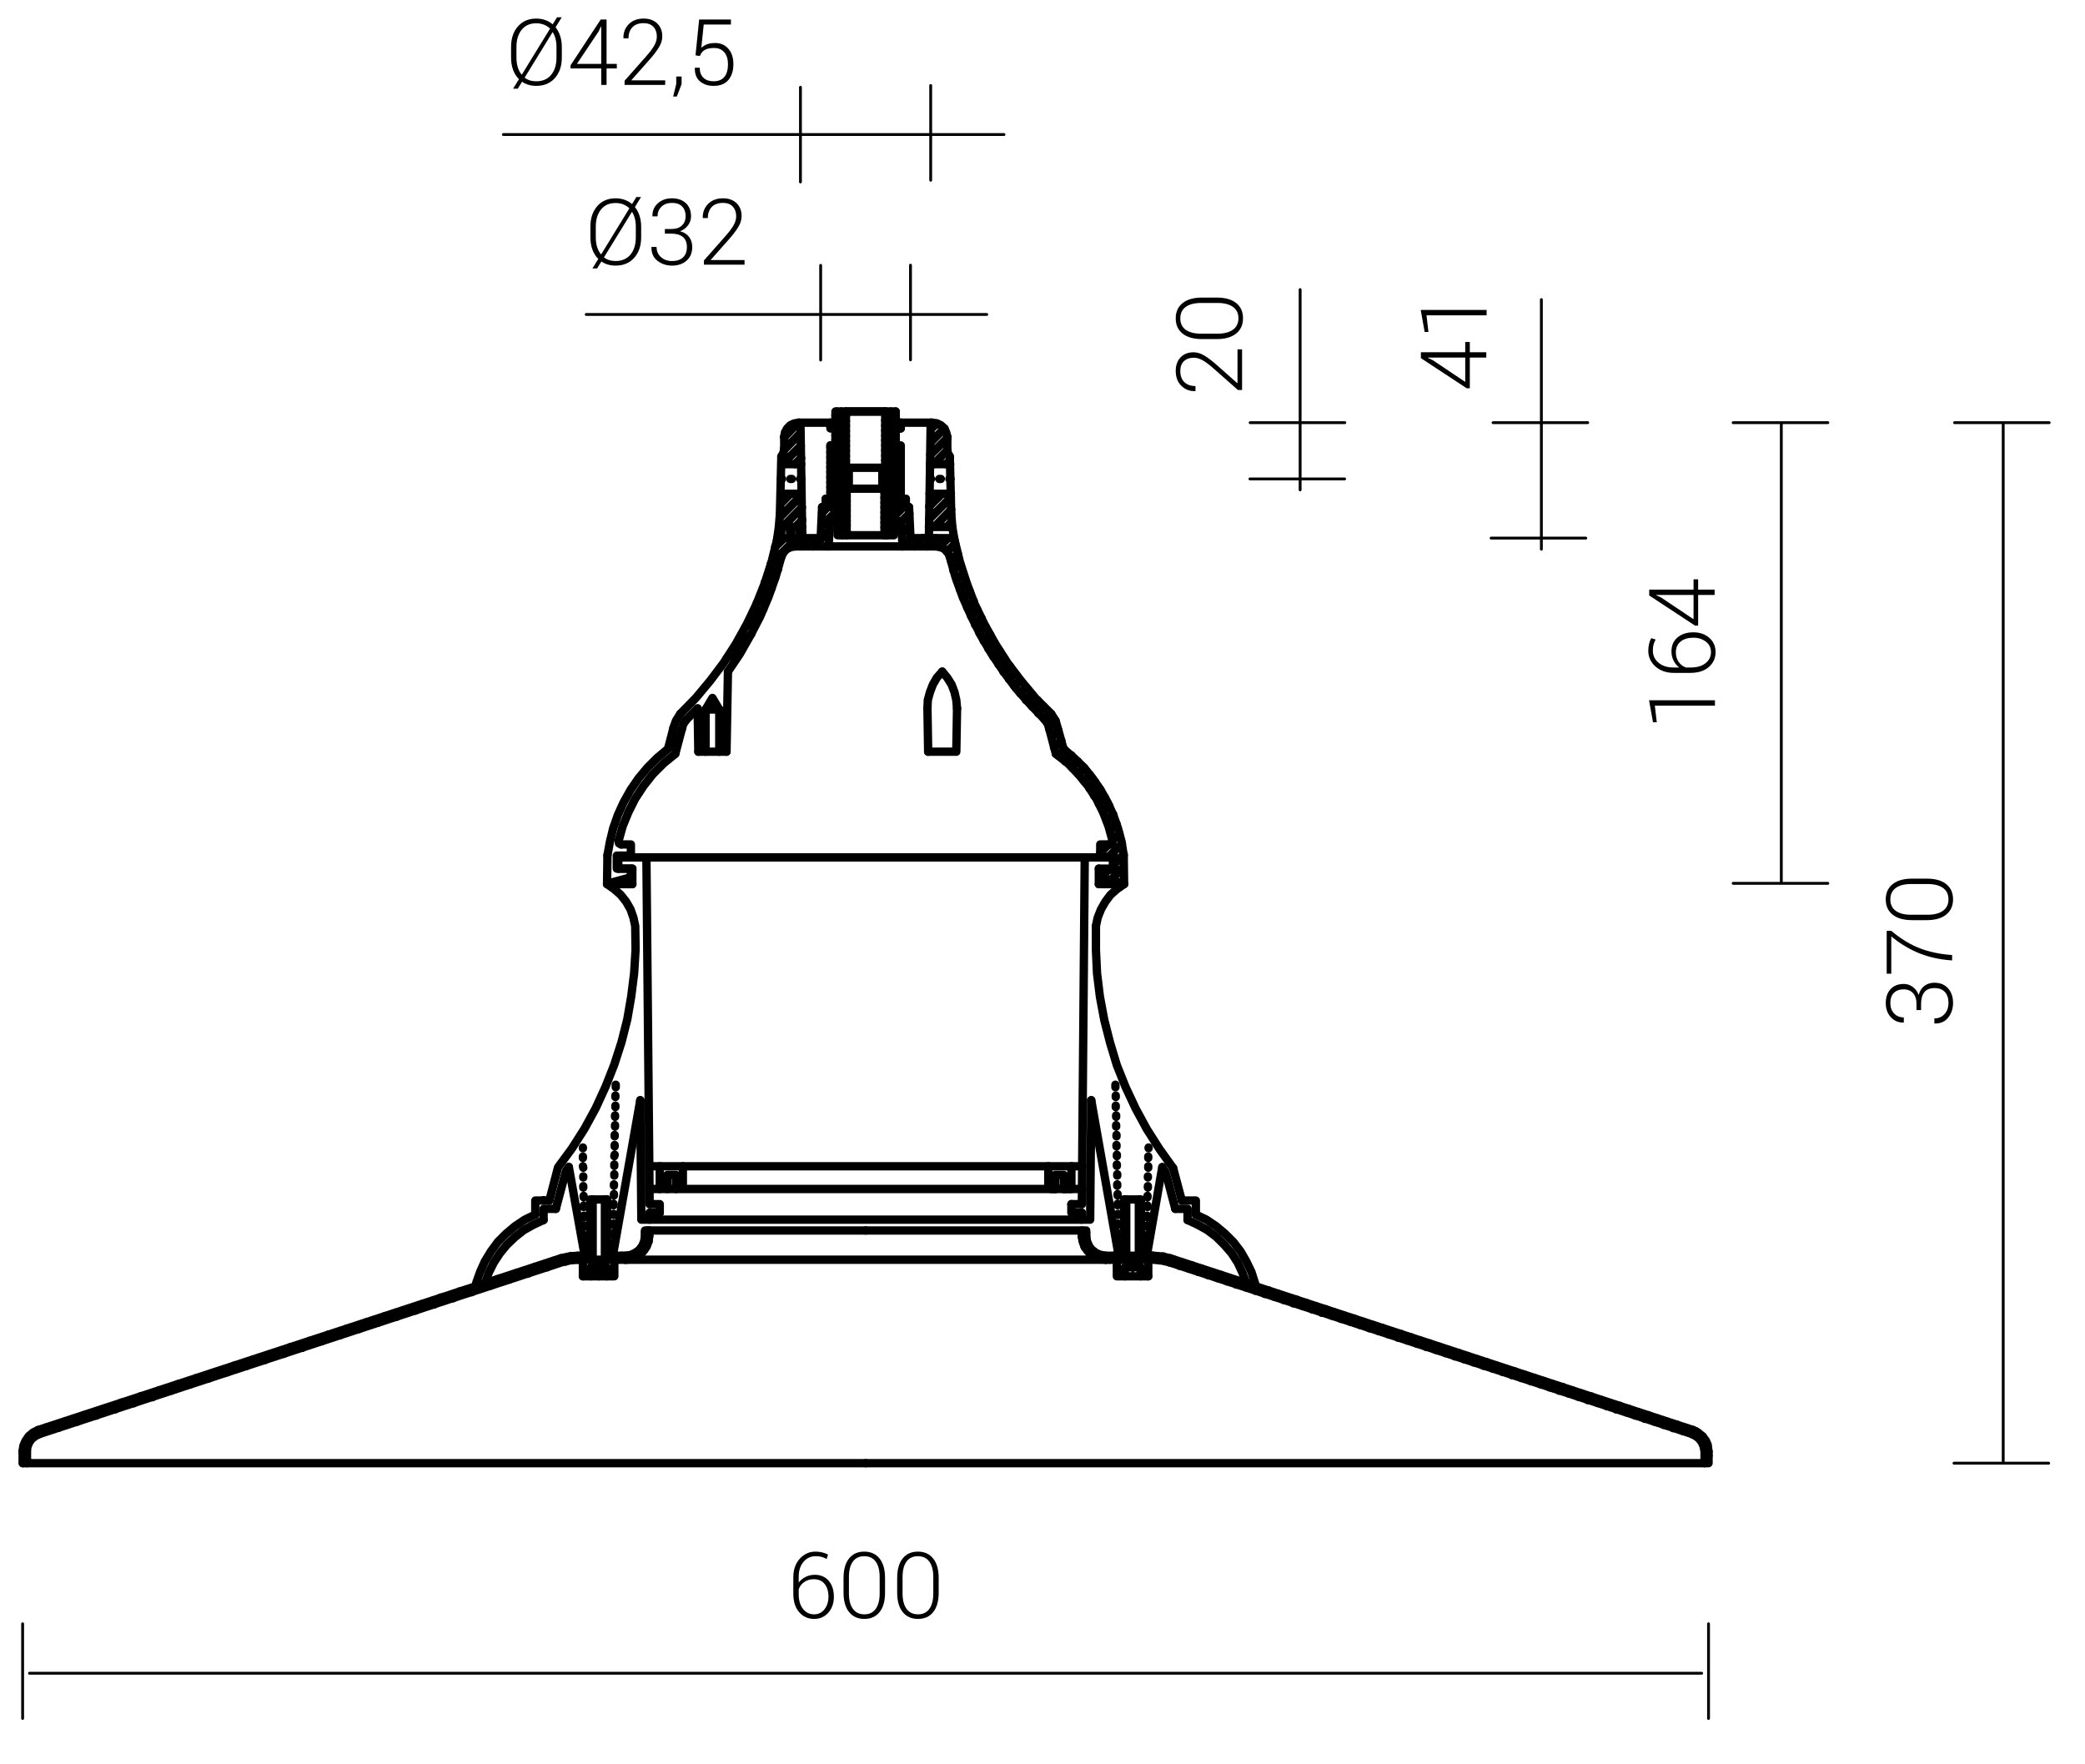 <?xml version="1.0" encoding="utf-8"?>
<!-- Generator: Adobe Illustrator 21.0.0, SVG Export Plug-In . SVG Version: 6.00 Build 0)  -->
<svg version="1.1" xmlns="http://www.w3.org/2000/svg" xmlns:xlink="http://www.w3.org/1999/xlink" x="0px" y="0px"
	 viewBox="0 0 1747.536 1478.505" style="enable-background:new 0 0 1747.536 1478.505;" xml:space="preserve">
<style type="text/css">
	.st0{fill:none;stroke:#000000;stroke-width:7;stroke-linecap:round;stroke-linejoin:round;stroke-miterlimit:10;}
	.st1{fill:none;stroke:#000000;stroke-width:2.373;stroke-linecap:round;stroke-linejoin:round;stroke-miterlimit:10;}
</style>
<g id="Warstwa_1">
	<line class="st0" x1="990.508" y1="1006.176" x2="983.266" y2="978.974"/>
	<polyline class="st0" points="1002.302,1017.947 1002.302,1006.176 990.508,1006.176 	"/>
	<line class="st0" x1="942.138" y1="740.989" x2="920.982" y2="740.989"/>
	<polyline class="st0" points="918.549,776.059 918.549,796.009 919.465,815.669 921.886,835.319 
		925.501,854.678 930.344,873.725 936.091,892.783 943.343,910.914 951.823,929.057 
		961.185,946.303 971.762,962.916 983.266,978.974 	"/>
	<polyline class="st0" points="448.651,1017.947 448.651,1006.176 460.445,1006.176 	"/>
	<line class="st0" x1="508.814" y1="740.989" x2="529.993" y2="740.989"/>
	<polyline class="st0" points="448.651,1017.947 439.881,1022.188 431.713,1027.633 424.159,1033.982 
		417.207,1040.957 411.45,1048.812 406.318,1057.269 402.39,1066.051 399.065,1075.412 	
		"/>
	<polyline class="st0" points="1051.888,1075.412 1048.888,1066.051 1044.646,1057.269 
		1039.804,1048.812 1033.769,1040.957 1026.794,1033.982 1019.239,1027.633 
		1011.083,1022.188 1002.302,1017.947 	"/>
	<polyline class="st0" points="942.138,740.989 936.091,745.218 930.656,750.061 926.416,755.796 
		922.779,762.144 920.044,769.095 918.549,776.059 	"/>
	<polyline class="st0" points="460.445,1006.176 467.709,978.348 479.491,962.337 490.081,945.7 
		499.454,928.456 507.621,910.625 514.874,892.169 520.921,873.424 525.753,854.377 
		529.078,835.018 531.499,815.669 532.704,796.009 532.415,776.059 530.897,769.095 
		528.476,762.144 524.849,755.796 520.32,750.061 514.874,745.218 508.814,740.989 	"/>
	<path class="st0" d="M544.197,977.445h362.86 M518.199,718.606h414.567 M529.993,727.99
		v12.999 M518.199,727.99v-9.384 M932.765,727.99v-9.384 M920.982,727.99v12.999"/>
	<polyline class="st0" points="476.77,978.047 474.359,981.36 465.891,1013.128 	"/>
	<polyline class="st0" points="455.603,1022.513 447.133,1026.429 438.977,1030.97 
		431.713,1036.717 424.762,1043.343 419.027,1050.317 413.871,1058.172 409.643,1066.654 
		406.619,1075.412 	"/>
	<polyline class="st0" points="1044.646,1075.412 1041.31,1066.654 1037.372,1058.172 
		1032.25,1050.317 1026.191,1043.343 1019.541,1036.717 1011.987,1030.97 
		1003.819,1026.429 995.351,1022.513 	"/>
	<polyline class="st0" points="985.063,1013.128 976.918,982.264 974.184,978.348 	"/>
	<polyline class="st0" points="985.063,1013.128 995.351,1013.128 995.351,1022.513 	"/>
	<polyline class="st0" points="465.891,1013.128 455.603,1013.128 455.603,1022.513 	"/>
	<path class="st0" d="M897.985,996.491v-19.046 M544.197,996.491h362.86 M906.454,1022.188
		l0.301-5.746 M544.498,1022.188v-5.746 M878.626,977.445v19.046 M572.326,977.445v19.046
		 M455.603,1006.176v-0.301 M932.765,727.99h-11.783 M518.199,727.99h11.795"/>
	<polyline class="st0" points="552.967,1016.442 552.967,1009.189 544.498,1009.189 	"/>
	<path class="st0" d="M897.985,1009.189h8.771 M891.637,996.491h6.348 M881.059,996.491h3.314
		 M552.967,1016.442h-8.469"/>
	<polyline class="st0" points="906.756,1016.442 897.985,1016.442 897.985,1009.189 	"/>
	<path class="st0" d="M524.235,1055.763h402.784 M941.535,1052.427v3.336 M956.945,1052.427
		v3.336 M494.009,1052.427v3.336 M509.429,1052.427v3.336 M1428.662,1223.591
		l3.336-3.637 M1428.361,1213.303l2.735-2.735 M1424.734,1206.329l2.421-2.386
		 M1418.386,1202.112l2.723-2.712 M1410.507,1199.4l2.735-2.733 M1402.363,1196.968
		l3.024-3.012 M1394.484,1194.256l2.734-2.733 M1386.641,1191.523l2.699-2.711
		 M1378.461,1189.113l3.036-3.036 M1370.606,1186.401l2.711-2.733 M1362.74,1183.668
		l2.734-2.734 M1354.583,1181.235l3.012-3.012 M1346.718,1178.524l2.722-2.711
		 M1338.862,1175.813l2.723-2.712 M1330.695,1173.402l3.012-3.035 M1322.828,1170.669
		l2.734-2.711 M1314.973,1167.958l2.723-2.735 M1306.805,1165.525l3.036-3.036
		 M1298.95,1162.814l2.711-2.735 M1291.083,1160.079l2.711-2.711 M1283.217,1157.67
		l2.723-2.734 M1275.06,1154.935l2.734-2.711 M1267.183,1152.526l2.733-3.036
		 M1259.339,1149.791l2.7-2.711 M1251.171,1147.081l2.723-2.735 M1243.316,1144.647
		l2.7-2.989 M1235.438,1141.936l2.733-2.711 M1227.282,1139.226l2.711-2.734
		 M1219.415,1136.816l2.723-3.036 M1211.56,1134.081l2.711-2.734 M1203.392,1131.347
		l3.036-2.711 M1195.514,1128.938l2.735-3.036 M1187.671,1126.227l2.723-2.735
		 M1179.492,1123.492l3.035-2.711 M1171.648,1121.083l2.711-3.036 M1163.77,1118.348
		l2.733-2.711 M1155.614,1115.637l3.023-2.735 M1147.747,1113.204l2.733-2.711
		 M1139.903,1110.493l2.712-2.711 M1131.736,1107.782l3.012-2.735 M1123.869,1105.349
		l2.723-2.711 M1116.014,1102.638l2.699-2.734 M1107.834,1100.229l3.036-3.036
		 M1099.991,1097.494l2.699-2.734 M1092.113,1094.76l2.735-2.711 M1083.968,1092.35
		l3-3.036 M1076.09,1089.616l2.723-2.711 M1068.212,1086.905l2.733-2.711
		 M1060.067,1084.471l3.024-3.012 M1052.189,1081.761l2.735-2.733 M1044.346,1079.027
		l2.711-2.688 M1036.166,1076.617l3.036-3.012 M1028.311,1073.883l2.723-2.688
		 M1020.445,1071.195l2.735-2.735 M1012.602,1068.762l2.711-2.711 M1004.422,1066.051
		l2.723-2.735 M996.567,1063.316l2.723-2.711 M988.7,1060.907l2.711-2.734
		 M980.532,1058.172l2.735-2.711 M972.076,1056.365l3.012-3.336 M961.787,1055.763
		l3.626-3.336 M940.62,1055.763l0.915-0.904 M930.043,1055.763l3.627-3.336
		 M920.659,1054.859l2.723-3.035 M913.707,1050.92l2.735-2.41 M909.165,1045.173
		l2.735-2.733 M906.756,1036.717l3.637-3.337 M528.776,1055.461l14.819-15.107
		 M540.583,1032.777l1.807-1.506 M517.597,1055.763l3.625-3.336 M509.429,1053.631
		l1.204-1.204 M485.841,1055.763l3.637-3.336 M474.058,1057.269l4.531-4.541
		 M458.637,1062.112l5.434-5.445 M442.905,1067.256l5.444-5.445 M426.87,1072.4
		l5.759-5.445 M411.148,1077.521l5.759-5.422 M395.427,1082.966l5.759-5.747
		 M379.705,1088.11l5.445-5.747 M363.983,1093.254l5.445-5.747 M348.262,1098.398
		l5.445-5.445 M332.54,1103.542l5.445-5.445 M316.819,1108.663l5.434-5.422
		 M301.086,1113.807l5.444-5.445 M285.365,1118.951l5.445-5.445 M269.643,1124.095
		l5.445-5.445 M253.62,1129.54l5.735-5.747 M237.886,1134.684l5.747-5.747
		 M222.165,1139.805l5.747-5.422 M206.443,1144.948l5.747-5.445 M190.721,1150.093
		l5.445-5.445 M175,1155.237l5.445-5.445 M159.278,1160.381l5.434-5.445
		 M143.556,1165.525l5.434-5.445 M127.835,1170.97l5.435-5.747 M112.102,1176.09
		l5.445-5.723 M96.381,1181.235l5.445-5.747 M80.659,1186.401l5.445-5.468
		 M64.624,1191.523l5.747-5.445 M48.903,1196.667l5.747-5.445 M19.267,1226.302
		l3.336-3.035 M33.181,1201.811l5.747-5.445 M18.966,1216.014l4.24-4.24
		 M544.498,1009.189l-2.711-290.583 M913.707,1022.188l0.916-100.081 M906.756,1009.189
		l2.409-290.583 M913.707,1022.188H537.547 M552.967,996.491v-19.046 M537.547,1022.188
		l-0.904-100.081 M884.373,996.491v-11.794 M891.637,984.697v11.794 M559.317,984.697
		v11.794 M566.581,996.491v-11.794 M884.373,984.697h7.264 M566.581,984.697h-7.264"/>
	<polyline class="st0" points="540.583,1035.813 540.583,1031.271 725.639,1031.271 	"/>
	<path class="st0" d="M18.966,1226.302h706.673 M31.977,1198.497l438.142-143.939
		 M18.966,1216.617v9.686 M508.814,1052.427h15.42 M484.323,1052.427h10.288"/>
	<polyline class="st0" points="31.977,1198.497 27.736,1200.606 24.11,1203.641 21.387,1207.557 
		19.569,1211.774 18.966,1216.617 	"/>
	<polyline class="st0" points="484.323,1052.427 477.07,1053.029 470.119,1054.559 	"/>
	<polyline class="st0" points="524.235,1052.427 528.476,1051.824 532.415,1050.016 
		535.74,1047.584 538.463,1043.969 539.968,1040.053 540.583,1035.813 	"/>
	<line class="st0" x1="544.197" y1="1031.271" x2="544.197" y2="1035.813"/>
	<polyline class="st0" points="524.235,1055.763 528.476,1055.461 532.704,1053.932 
		536.643,1051.523 539.667,1048.185 542.076,1044.572 543.595,1040.354 544.197,1035.813 	
		"/>
	<path class="st0" d="M508.814,1055.763h15.42 M484.323,1055.763h10.288"/>
	<polyline class="st0" points="484.323,1055.763 477.672,1056.365 471.023,1057.872 
		33.181,1201.811 29.555,1203.641 26.531,1206.027 24.411,1209.063 22.893,1212.701 
		22.603,1216.617 22.603,1226.302 	"/>
	<polyline class="st0" points="1428.662,1226.302 1428.662,1216.617 1428.059,1212.701 
		1426.542,1209.063 1424.422,1206.027 1421.421,1203.641 1418.084,1201.811 
		979.93,1057.872 973.28,1056.365 966.63,1055.763 927.019,1055.763 	"/>
	<polyline class="st0" points="906.756,1035.813 907.358,1040.354 908.876,1044.572 
		911.297,1048.185 914.309,1051.523 918.248,1053.932 922.477,1055.461 927.019,1055.763 	
		"/>
	<line class="st0" x1="906.756" y1="1031.271" x2="906.756" y2="1035.813"/>
	<polyline class="st0" points="910.393,1035.813 910.996,1040.053 912.502,1043.969 
		915.236,1047.584 918.549,1050.016 922.477,1051.824 927.019,1052.427 	"/>
	<polyline class="st0" points="980.833,1054.559 973.882,1053.029 966.63,1052.427 	"/>
	<polyline class="st0" points="1431.998,1216.617 1431.385,1211.774 1429.866,1207.557 
		1426.854,1203.641 1423.217,1200.606 1418.988,1198.497 	"/>
	<path class="st0" d="M966.63,1052.427h-39.611 M1431.998,1216.617v9.686 M1418.988,1198.497
		l-438.155-143.939 M1431.998,1226.302h-706.359"/>
	<polyline class="st0" points="725.639,1031.271 910.393,1031.271 910.393,1035.813 	"/>
	<polyline class="st0" points="879.552,611.265 878.324,607.025 875.915,603.4 	"/>
	<line class="st0" x1="880.456" y1="597.954" x2="875.312" y2="602.797"/>
	<polyline class="st0" points="800.006,452.521 804.548,470.953 810.294,488.795 816.945,506.335 
		825.113,523.273 834.184,539.597 844.46,555.62 855.664,570.438 867.747,584.955 
		881.059,598.266 	"/>
	<line class="st0" x1="938.199" y1="698.644" x2="932.464" y2="704.39"/>
	<polyline class="st0" points="932.464,704.691 929.127,692.608 924.585,680.803 918.851,669.321 
		911.9,658.732 903.72,648.757 894.973,639.685 884.986,631.819 	"/>
	<polyline class="st0" points="941.836,716.798 940.006,705.306 937.005,694.114 933.067,682.923 
		928.224,672.345 922.477,662.069 915.827,652.383 908.563,643.311 900.105,635.155 
		891.335,627.59 	"/>
	<path class="st0" d="M887.106,612.169l-5.746,5.747 M884.986,631.819l-5.434-20.554
		 M908.563,643.624l-4.843,5.132"/>
	<polyline class="st0" points="891.335,627.59 886.504,610.049 884.685,604.001 881.059,598.266 	
		"/>
	<path class="st0" d="M922.176,718.003h11.794 M929.127,728.882l-6.348,6.36 M922.176,735.242
		v-6.36 M942.138,737.05l-2.735,2.723 M941.836,716.798l0.301,23.878
		 M940.307,707.113l-10.879,10.891 M941.836,716.185l-7.867,7.867 M941.836,726.473
		l-10.89,11.18 M922.176,735.242l19.962,5.434 M929.729,675.369l-5.144,5.132
		 M933.067,682.621l-5.445,5.445 M935.79,690.488l-5.445,5.434 M913.405,649.359
		l-4.843,5.144 M917.948,655.418l-4.843,5.132 M922.176,661.755l-5.132,5.144
		 M926.115,668.417l-5.132,5.132 M889.517,620.639l-6.048,5.747 M892.239,628.192
		l-5.133,5.144 M897.985,633.035l-5.144,5.144 M903.43,638.179l-4.843,5.132
		 M884.685,604.001l-5.456,5.445"/>
	<polyline class="st0" points="922.176,728.882 933.97,728.882 933.97,718.003 	"/>
	<polyline class="st0" points="930.344,707.727 932.163,706.811 932.464,704.691 	"/>
	<polyline class="st0" points="930.344,707.727 922.176,707.727 922.176,718.003 	"/>
	<line class="st0" x1="929.127" y1="707.727" x2="922.176" y2="714.678"/>
	<polyline class="st0" points="602.867,594.629 597.12,584.955 591.373,594.629 	"/>
	<line class="st0" x1="610.119" y1="562.884" x2="608.914" y2="630.011"/>
	<polyline class="st0" points="789.741,562.884 785.2,568.016 781.875,573.763 779.453,580.113 
		777.634,586.774 777.333,593.725 	"/>
	<polyline class="st0" points="796.091,466.724 800.922,483.964 806.97,500.588 814.234,516.924 
		822.089,532.646 831.159,548.066 841.134,562.884 851.724,577.1 863.519,590.389 
		875.915,603.4 	"/>
	<polyline class="st0" points="802.138,593.725 801.524,586.774 800.006,580.113 797.596,573.763 
		793.971,568.016 789.741,562.884 	"/>
	<polyline class="st0" points="570.206,598.266 583.205,584.955 595.312,570.438 606.492,555.62 
		616.78,539.597 625.853,523.273 634.009,506.335 640.96,488.795 646.706,470.953 
		651.248,452.521 	"/>
	<polyline class="st0" points="669.692,354.24 665.764,354.855 662.428,356.348 659.717,359.083 
		657.897,362.408 657.296,366.034 	"/>
	<path class="st0" d="M785.2,354.855l-5.144,4.831 M791.549,359.083l-11.493,11.493
		 M669.089,354.24l-11.794,12.095"/>
	<polyline class="st0" points="793.971,366.034 793.055,362.408 791.549,359.083 788.525,356.348 
		785.2,354.855 781.272,354.24 	"/>
	<path class="st0" d="M652.152,477.012l-11.192,11.18 M646.706,493.023l-12.396,12.408
		 M669.692,354.24h26.299 M672.415,451.002l-1.518-96.762 M778.55,451.002
		l1.506-96.762"/>
	<polyline class="st0" points="610.119,562.884 620.106,548.066 628.865,532.646 637.044,516.924 
		643.996,500.588 650.043,483.663 654.885,466.724 	"/>
	<path class="st0" d="M793.971,367.239l-14.216,13.915 M796.091,385.985l-3.036,3.024
		 M793.971,377.527l-11.493,11.482 M797.295,431.04l-1.204-48.381 M789.428,413.801
		l-10.578,10.589 M666.367,457.954h118.218 M762.515,440.715l-6.651,6.661
		 M763.13,450.702l-6.651,6.65 M762.214,430.438l-6.951,6.952 M804.85,472.47
		l-5.735,5.747"/>
	<polyline class="st0" points="793.971,366.034 793.971,375.708 794.272,379.334 796.091,382.659 	
		"/>
	<path class="st0" d="M787.32,401.405h1.205 M779.453,401.405h0.904"/>
	<line class="st0" x1="795.777" y1="401.405" x2="796.693" y2="401.405"/>
	<path class="st0" d="M763.13,451.002l-1.217-26.009 M779.453,389.009h16.939 M779.152,413.801
		h17.842"/>
	<polyline class="st0" points="797.295,431.04 798.199,441.931 800.006,452.521 	"/>
	<path class="st0" d="M763.13,451.002h36.586 M794.572,451.002l-7.252,7.253 M797.596,437.39
		l-3.927,4.24 M796.993,416.837l-18.143,18.143 M797.295,427.113l-14.203,14.516
		 M798.199,441.63H778.55"/>
	<polyline class="st0" points="796.091,466.724 794.572,463.098 791.849,460.375 788.525,458.557 
		784.585,457.954 	"/>
	<path class="st0" d="M657.296,366.034v9.675 M671.198,373.588l-15.42,15.42
		 M671.499,383.875l-5.132,5.133 M653.669,431.04l1.216-48.381 M662.428,413.801
		l-8.469,8.771 M671.8,415.017l-18.131,18.444 M773.406,451.002l-6.952,6.952
		 M783.984,451.002l-6.952,6.952 M800.62,455.533l-6.951,6.951 M802.74,464.002
		l-5.747,5.746"/>
	<polyline class="st0" points="654.885,382.659 656.693,379.334 657.296,375.708 	"/>
	<path class="st0" d="M663.644,401.405h-1.216 M671.8,401.405h-1.205 M671.8,413.801h-17.529
		 M670.896,363.011l-13.6,13.914"/>
	<line class="st0" x1="655.476" y1="401.405" x2="654.573" y2="401.405"/>
	<path class="st0" d="M756.479,457.954l-1.216-21.155 M703.858,425.607l-15.42,15.42
		 M695.69,436.799h8.77 M671.499,389.009h-16.614"/>
	<polyline class="st0" points="757.082,424.993 747.708,434.377 754.661,427.415 	"/>
	<path class="st0" d="M694.485,457.954l1.205-21.155 M687.835,451.002l1.204-26.009
		 M756.479,457.351l-0.615,0.603"/>
	<polyline class="st0" points="651.248,452.521 652.753,441.931 653.669,431.04 	"/>
	<path class="st0" d="M694.798,455.834l-2.421,2.12 M678.462,451.002l-7.264,6.952
		 M687.835,451.002h-36.286 M672.114,425.295l-16.035,16.335 M672.415,435.872
		l-5.747,5.758 M653.067,441.63h19.348 M693.581,424.993l-4.541,4.843
		 M695.389,444.642l-13.602,13.312"/>
	<polyline class="st0" points="666.367,457.954 662.729,458.557 659.115,460.375 656.693,463.098 
		654.885,466.724 	"/>
	<path class="st0" d="M662.127,446.159h1.216 M653.067,446.159h1.819 M657.296,451.002
		l-7.565,7.253 M667.884,451.002l-21.78,21.468"/>
	<line class="st0" x1="670.295" y1="446.159" x2="672.415" y2="446.159"/>
	<path class="st0" d="M777.333,593.725l0.603,36.286 M869.879,587.075l-4.843,5.132
		 M874.999,592.509l-4.819,5.144 M629.78,531.129l-20.866,20.864 M639.754,510.564
		l-15.119,15.119 M855.362,570.136l-5.156,4.832 M859.892,575.883l-4.831,5.144
		 M864.723,581.63l-4.831,5.144 M850.508,564.09l-4.831,5.144 M829.955,532.044
		l-5.445,5.132 M833.581,538.693l-5.144,5.144 M837.81,545.344l-5.132,5.132
		 M841.737,551.693l-4.831,5.143 M846.279,558.042l-5.144,5.144 M816.041,503.612
		l-5.445,5.445 M819.065,510.865l-5.132,5.457 M807.271,480.639l-5.445,5.434
		 M809.992,488.493l-5.444,5.445 M813.016,496.059l-5.434,5.434 M822.691,518.13
		l-5.445,5.444 M826.027,525.081l-5.144,5.445"/>
	<polyline class="st0" points="802.138,593.725 801.524,630.011 777.936,630.011 	"/>
	<polyline class="st0" points="565.966,631.819 556.305,639.685 547.232,648.757 539.366,658.732 
		532.415,669.321 526.656,680.803 521.825,692.608 518.5,704.691 	"/>
	<polyline class="st0" points="559.918,627.59 550.847,635.155 542.691,643.311 535.126,652.383 
		528.476,662.069 522.741,672.345 517.898,682.923 513.97,694.114 511.236,705.306 
		509.128,716.798 	"/>
	<path class="st0" d="M602.867,594.629v35.382 M584.724,593.725l0.601,36.286"/>
	<polyline class="st0" points="591.373,630.011 591.373,594.629 602.867,594.629 	"/>
	<path class="st0" d="M575.049,603.4l9.675-9.675 M565.966,631.819l5.457-20.554
		 M559.918,627.59l4.543-17.54 M608.914,630.011h-23.588"/>
	<polyline class="st0" points="570.206,598.266 566.581,604.001 564.461,610.049 	"/>
	<polyline class="st0" points="575.049,603.4 572.628,607.025 571.424,611.265 	"/>
	<path class="st0" d="M516.983,727.99v-10.891 M509.128,716.798l-0.313,23.878
		 M528.776,717.099v-9.372 M528.776,735.242v-7.252 M528.776,707.727h-8.156
		 M528.776,735.242l-19.962,5.434 M528.776,717.099H516.983 M528.776,727.99H516.983"/>
	<polyline class="st0" points="518.5,704.691 518.801,706.811 520.62,707.727 	"/>
	<path class="st0" d="M741.963,348.493l10.578,10.589 M752.239,354.24l2.723,3.024
		 M742.566,344.868l8.167,8.167 M746.794,344.868l3.939,3.927 M748.612,392.032v-32.949
		 M702.641,392.032v-32.949 M750.732,392.032v-32.949 M700.232,392.032v-32.949
		 M741.963,344.868v47.164 M709.002,344.868v47.164"/>
	<polyline class="st0" points="741.963,352.433 748.612,359.083 750.732,361.492 	"/>
	<polyline class="st0" points="741.963,356.661 748.612,363.311 750.732,365.432 	"/>
	<polyline class="st0" points="741.963,360.89 748.612,367.239 750.732,369.66 	"/>
	<polyline class="st0" points="741.963,365.119 748.612,371.467 750.732,373.889 	"/>
	<polyline class="st0" points="741.963,369.058 748.612,375.708 750.732,378.13 	"/>
	<polyline class="st0" points="741.963,373.287 748.612,379.948 750.732,382.057 	"/>
	<polyline class="st0" points="741.963,377.527 748.612,383.875 750.732,386.297 	"/>
	<line class="st0" x1="705.062" y1="344.868" x2="709.002" y2="348.795"/>
	<polyline class="st0" points="750.732,390.526 748.612,388.117 741.963,381.755 	"/>
	<path class="st0" d="M695.991,356.661l2.421,2.421 M698.111,354.24l10.891,11.192
		 M700.232,352.433l8.771,8.758 M741.963,389.923l2.108,2.108 M700.232,348.192
		l8.771,8.771 M741.963,385.985l6.047,6.047 M701.146,344.868l7.856,7.866"/>
	<polyline class="st0" points="709.002,369.66 702.641,363.011 700.232,360.589 	"/>
	<polyline class="st0" points="700.232,364.818 702.641,367.239 709.002,373.588 	"/>
	<polyline class="st0" points="700.232,369.058 702.641,371.467 709.002,377.828 	"/>
	<polyline class="st0" points="700.232,373.287 702.641,375.407 709.002,382.057 	"/>
	<polyline class="st0" points="700.232,377.226 702.641,379.647 709.002,386.297 	"/>
	<polyline class="st0" points="700.232,381.454 702.641,383.875 709.002,390.225 	"/>
	<polyline class="st0" points="700.232,385.695 702.641,388.117 706.58,392.032 	"/>
	<path class="st0" d="M692.063,424.993v-6.952 M697.81,373.287l-1.819,1.819 M700.232,375.106
		l-4.24,3.927 M700.232,379.334l-4.24,3.94 M700.232,383.274l-4.24,4.228
		 M700.232,387.502l-4.24,4.229 M700.232,391.731l-4.24,3.939 M700.232,395.96
		l-4.24,3.939 M700.232,399.898l-4.24,4.241 M700.232,404.14l-4.24,4.228
		 M700.232,408.368l-4.24,4.24 M694.798,418.041l-2.734,2.723 M702.954,409.573
		l-6.963,6.963 M707.182,409.573l-15.119,15.42 M709.604,411.392l-13.612,13.602
		 M709.604,415.62l-9.372,9.373 M751.938,373.287l-1.205,1.216 M709.604,419.86
		l-5.144,5.133 M754.962,374.503l-4.229,3.928 M709.604,423.788l-5.144,5.434
		 M754.962,378.431l-4.229,4.228 M709.604,428.028l-5.144,5.434 M754.962,382.659
		l-4.229,4.24 M709.604,432.258l-5.144,5.132 M754.962,386.899l-4.229,4.229
		 M709.604,436.486l-5.144,5.144 M754.962,391.129l-4.229,3.939 M709.604,440.414
		l-5.144,5.445 M754.962,395.369l-4.229,3.927 M744.674,409.573l-3.314,3.324
		 M709.604,444.642l-3.626,3.939 M754.962,399.296l-4.229,4.229 M748.914,409.573
		l-7.554,7.565 M754.962,403.525l-4.229,4.24 M754.962,407.765l-13.602,13.602
		 M754.962,411.994l-13.602,13.3 M754.962,415.921l-13.602,13.613 M746.794,428.329
		l-5.434,5.434 M757.383,418.041l-7.253,6.952 M746.794,432.559l-5.434,5.434
		 M759.202,420.151l-4.843,4.843 M746.794,436.799l-5.434,5.132 M759.202,424.391
		l-0.615,0.603 M746.794,441.027l-5.434,5.132 M746.794,444.955l-3.627,3.626
		 M695.991,373.287h4.24 M704.46,424.993h-12.396 M700.232,389.923l2.108,2.108"/>
	<polyline class="st0" points="695.991,373.287 695.991,418.041 692.063,418.041 	"/>
	<path class="st0" d="M709.604,448.581v-39.008 M741.36,448.581v-39.008"/>
	<polyline class="st0" points="759.202,418.041 759.202,424.993 746.794,424.993 	"/>
	<path class="st0" d="M695.991,354.24h4.24 M754.962,373.287h-4.229 M739.542,392.032v17.542
		 M747.408,392.032v17.542 M754.962,418.041v-10.889 M711.412,392.032v17.542
		 M703.858,392.032v17.542 M703.858,408.066l1.517,1.507 M703.858,405.946l3.625,3.627
		 M703.858,403.826l5.746,5.747 M703.858,401.718l7.554,7.554 M703.858,399.597
		l7.554,7.555 M703.858,397.477l7.554,7.554 M703.858,395.369l7.554,7.855
		 M703.858,393.249l7.554,7.867 M704.46,392.032l6.952,6.964 M706.58,392.032
		l4.832,4.843 M708.701,392.032l2.711,2.735 M710.821,392.032l0.591,0.615
		 M739.542,408.368l1.204,1.205 M739.542,406.248l3.324,3.325 M739.542,404.429
		l5.445,5.144 M739.542,402.32l7.554,7.253 M739.542,400.2l7.867,7.565
		 M739.542,398.08l7.867,7.565 M739.542,395.96l7.867,7.565 M739.542,393.851
		l7.867,7.554 M739.843,392.032l7.565,7.565 M741.963,392.032l5.445,5.445
		 M744.071,392.032l3.337,3.337 M746.191,392.032l1.217,1.217 M700.232,392.032h50.501
		 M709.002,392.032h32.961 M747.408,392.032h-43.55 M750.732,409.573h-50.501
		 M741.36,409.573h-31.756 M700.232,409.573v-36.286 M750.732,409.573v-36.286
		 M702.641,409.573v-36.286 M748.612,409.573v-36.286 M754.962,407.152v-33.865
		 M759.202,418.041h-4.24 M749.215,448.581h-47.165 M741.36,448.581h-31.756
		 M704.46,448.581v-23.587 M746.794,448.581v-23.587 M702.05,448.581v-23.587
		 M749.215,448.581v-23.587"/>
	<polyline class="st0" points="702.641,359.083 695.991,359.083 695.991,354.24 	"/>
	<line class="st0" x1="709.002" y1="344.868" x2="741.963" y2="344.868"/>
	<polyline class="st0" points="750.732,344.868 700.232,344.868 700.232,354.24 	"/>
	<line class="st0" x1="754.962" y1="354.24" x2="754.962" y2="359.083"/>
	<polyline class="st0" points="750.732,344.868 750.732,354.24 754.962,354.24 	"/>
	<path class="st0" d="M488.563,970.493v-1.204 M488.865,978.673l-0.301-1.228 M488.865,986.829
		v-0.928 M488.865,995.287v-1.205 M489.166,1003.443v-1.205 M489.166,1011.599v-1.182
		 M489.478,1020.079v-1.205 M489.478,1028.236v-1.205 M489.779,1036.416v-1.205
		 M489.779,1044.572v-1.229 M490.081,1052.427v-0.603 M508.814,1052.427h4.843
		 M490.081,1052.427h4.531 M746.794,436.799h8.469 M761.913,424.993h-15.119
		 M689.039,424.993h15.42 M754.962,354.24h26.31 M748.612,359.083h6.349"/>
	<line class="st0" x1="488.563" y1="962.337" x2="488.563" y2="961.734"/>
	<path class="st0" d="M515.777,919.395v-1.216 M515.777,927.853v-1.205 M515.477,936.021
		v-1.205 M515.477,944.194v-1.222 M515.176,952.35v-1.204 M515.176,960.808v-1.204
		 M514.874,968.987l0.301-1.228 M514.874,977.144v-1.205 M514.874,985.3v-1.205
		 M514.573,993.758v-1.183 M514.573,1001.936v-1.205 M514.272,1010.116v-1.229
		 M514.272,1018.249v-0.904 M513.97,1026.73v-1.205 M513.97,1034.909v-1.205
		 M513.657,1043.043v-1.183 M513.657,1052.427v-2.109 M490.081,1052.427l-13.311-74.38"/>
	<line class="st0" x1="516.079" y1="911.227" x2="516.079" y2="909.107"/>
	<line class="st0" x1="513.657" y1="1052.427" x2="536.643" y2="922.106"/>
	<polyline class="st0" points="508.814,1005.274 494.611,1005.274 494.611,1055.763 	"/>
	<path class="st0" d="M488.563,1055.763v13.903 M507.008,1005.274v50.489 M496.731,1005.274
		v50.489 M508.814,1005.274v50.489"/>
	<polyline class="st0" points="514.874,1055.763 514.874,1069.666 488.563,1069.666 	"/>
	<line class="st0" x1="495.213" y1="1069.666" x2="495.213" y2="1062.112"/>
	<polyline class="st0" points="508.525,1069.666 508.525,1062.112 495.213,1062.112 	"/>
	<path class="st0" d="M962.401,970.493v-1.204 M962.401,978.673v-1.228 M962.089,986.829v-0.928
		 M962.089,995.287v-1.205 M961.787,1003.443v-1.205 M961.787,1011.599v-1.182
		 M961.498,1020.079v-1.205 M961.498,1028.236v-1.205 M961.185,1036.416v-1.205
		 M961.185,1044.572v-1.229 M961.185,1052.427v-0.603 M942.138,1052.427h-4.529
		 M961.185,1052.427H956.342 M494.611,1055.763h14.203 M501.864,1062.112v7.553"/>
	<line class="st0" x1="962.702" y1="962.337" x2="962.702" y2="961.734"/>
	<path class="st0" d="M935.163,919.395v-1.216 M935.163,927.853v-1.205 M935.499,936.021
		v-1.205 M935.499,944.194v-1.222 M935.79,952.35v-1.204 M935.79,960.808v-1.204
		 M936.091,968.987v-1.228 M936.091,977.144v-1.205 M936.403,985.3v-1.205
		 M936.403,993.758v-1.183 M936.704,1001.936v-1.205 M936.704,1010.116v-1.229
		 M937.005,1018.249v-0.904 M937.005,1026.73v-1.205 M937.307,1034.909v-1.205
		 M937.307,1043.043v-1.183 M937.608,1052.427l-0.301-2.109 M961.185,1052.427
		l12.999-74.38"/>
	<line class="st0" x1="934.885" y1="911.227" x2="934.885" y2="909.107"/>
	<line class="st0" x1="937.608" y1="1052.427" x2="914.622" y2="922.106"/>
	<polyline class="st0" points="942.138,1005.274 956.342,1005.274 956.342,1055.763 	"/>
	<path class="st0" d="M962.401,1055.763v13.903 M943.946,1005.274v50.489 M954.523,1005.274
		v50.489 M942.138,1005.274v50.489"/>
	<polyline class="st0" points="936.091,1055.763 936.091,1069.666 962.401,1069.666 	"/>
	<line class="st0" x1="956.041" y1="1069.666" x2="956.041" y2="1062.112"/>
	<polyline class="st0" points="942.74,1069.666 942.74,1062.112 956.041,1062.112 	"/>
</g>
<g id="Warstwa_2">
	<path class="st1" d="M24.713,1402.357h1401.54 M1431.998,1360.903v79.362 M18.966,1360.903
		v79.362 M1044.646,1075.412h7.242 M399.065,1075.412h7.554 M942.138,740.676h-21.155
		 M508.814,740.676h21.179 M956.342,1055.763h-14.204 M949.39,1062.112v7.553"/>
	<path class="st1" d="M1678.979,1226.233V354.819 M1681.69,354.24 M781.573,354.24
		 M1637.724,1226.302h79.372"/>
	<path class="st1" d="M1492.996,739.669V354.819 M1496.032,354.24 M781.573,354.24"/>
	<path class="st1" d="M1291.895,460.305V251.094 M1320.117,354.24 M781.573,354.24
		 M1249.769,451.002h79.36"/>
	<path class="st1" d="M1089.703,410.58V242.695 M1047.799,354.24h79.36 M1251.403,354.24
		h79.36 M1452.644,354.24h79.36 M1452.644,740.306h79.36 M1638.175,354.24h79.362
		 M1047.636,401.405h79.36"/>
	<path class="st1" d="M491.32,263.559h335.726 M763.13,301.607v-79.362 M687.835,301.758
		v-79.362"/>
	<path class="st1" d="M421.865,112.74h419.641 M780.056,151.052V71.68 M670.896,152.501
		V73.128"/>
</g>
<g id="Warstwa_3">
	<g>
		<path d="M470.89,48.252c0,7.079-1.939,12.802-5.817,17.17
			c-3.878,4.368-9.081,6.551-15.607,6.551c-2.31,0-4.462-0.295-6.457-0.885
			c-1.996-0.589-3.81-1.45-5.441-2.579l-3.614,5.836h-3.916l4.933-7.983
			c-2.159-2.108-3.803-4.712-4.933-7.813c-1.13-3.1-1.694-6.533-1.694-10.298
			V39.329c0-7.054,1.907-12.777,5.724-17.17c3.815-4.393,8.936-6.589,15.362-6.589
			c2.735,0,5.265,0.415,7.587,1.243c2.321,0.829,4.399,2.021,6.231,3.577
			l3.615-5.874h3.915l-5.12,8.359c1.682,2.109,2.975,4.562,3.878,7.361
			c0.903,2.799,1.355,5.831,1.355,9.093V48.252z M432.861,48.297
			c0,2.967,0.37,5.663,1.11,8.089s1.813,4.444,3.22,6.053l0.226,0.038
			l23.608-38.503c-1.456-1.433-3.156-2.533-5.102-3.3
			c-1.945-0.767-4.11-1.15-6.495-1.15c-5.222,0-9.288,1.811-12.2,5.431
			s-4.367,8.397-4.367,14.33V48.297z M466.41,39.284
			c0-2.438-0.271-4.707-0.81-6.806c-0.54-2.099-1.299-3.916-2.278-5.45h-0.226
			L439.713,65.079c1.28,1.006,2.742,1.766,4.387,2.282
			c1.644,0.515,3.433,0.773,5.365,0.773c5.347,0,9.508-1.804,12.482-5.412
			c2.975-3.607,4.462-8.416,4.462-14.425V39.284z"/>
		<path d="M508.393,53.524h8.585v3.84h-8.585v13.819h-4.48V57.364h-25.718v-2.585
			l25.266-38.418h4.933V53.524z M483.541,53.524h20.371V22.272l-0.227-0.076
			l-1.92,4.104L483.541,53.524z"/>
		<path d="M557.531,71.183h-34.039v-3.502l17.961-20.333
			c3.313-3.74,5.653-6.872,7.022-9.395c1.367-2.522,2.052-4.938,2.052-7.248
			c0-3.414-0.96-6.15-2.881-8.208c-1.92-2.058-4.638-3.087-8.151-3.087
			c-4.167,0-7.33,1.155-9.488,3.464c-2.159,2.31-3.238,5.397-3.238,9.263h-4.18
			l-0.075-0.226c-0.126-4.568,1.355-8.435,4.442-11.597
			c3.088-3.163,7.268-4.745,12.539-4.745c4.719,0,8.496,1.355,11.333,4.067
			c2.837,2.711,4.255,6.351,4.255,10.919c0,3.012-0.947,6.068-2.843,9.168
			c-1.896,3.101-4.537,6.558-7.926,10.373L529.215,67.155l0.075,0.188h28.24V71.183z"
			/>
		<path d="M571.274,70.505l-3.991,10.392h-3.088l2.599-10.505v-6.288h4.48V70.505z"/>
		<path d="M582.946,46.37l3.05-30.009h26.621v4.179h-22.78l-2.033,19.542
			c1.38-1.255,2.899-2.221,4.556-2.899c1.657-0.678,3.903-1.055,6.74-1.13
			c4.669-0.075,8.435,1.494,11.296,4.707c2.861,3.213,4.293,7.531,4.293,12.953
			c0,5.548-1.388,9.978-4.161,13.292c-2.774,3.313-6.947,4.97-12.52,4.97
			c-4.519,0-8.284-1.261-11.296-3.784c-3.013-2.522-4.456-6.256-4.33-11.202
			l0.075-0.226h4.029c0,3.678,1.048,6.493,3.144,8.444
			c2.096,1.952,4.889,2.927,8.378,2.927c4.066,0,7.11-1.228,9.131-3.685
			c2.021-2.457,3.031-6.017,3.031-10.68c0-4.086-1.011-7.363-3.031-9.833
			s-4.852-3.704-8.491-3.704c-3.515,0-6.193,0.559-8.038,1.675
			c-1.846,1.117-3.183,2.805-4.011,5.064L582.946,46.37z"/>
	</g>
	<g>
		<path d="M537.387,198.882c0,7.079-1.939,12.802-5.817,17.17
			c-3.878,4.367-9.081,6.552-15.607,6.552c-2.31,0-4.462-0.296-6.457-0.885
			c-1.996-0.59-3.81-1.45-5.441-2.58l-3.614,5.837h-3.916l4.933-7.982
			c-2.159-2.108-3.803-4.713-4.933-7.813c-1.13-3.1-1.694-6.532-1.694-10.298
			v-8.924c0-7.054,1.907-12.776,5.724-17.17
			c3.815-4.393,8.936-6.589,15.362-6.589c2.735,0,5.265,0.414,7.587,1.242
			c2.321,0.828,4.399,2.021,6.231,3.577l3.615-5.874h3.915l-5.12,8.359
			c1.682,2.108,2.975,4.562,3.878,7.361s1.355,5.83,1.355,9.093V198.882z
			 M499.358,198.927c0,2.966,0.37,5.662,1.11,8.089
			c0.74,2.426,1.813,4.444,3.22,6.053l0.226,0.037l23.608-38.503
			c-1.456-1.433-3.156-2.532-5.102-3.3c-1.945-0.767-4.11-1.15-6.495-1.15
			c-5.222,0-9.288,1.811-12.2,5.431c-2.912,3.621-4.367,8.397-4.367,14.33
			V198.927z M532.907,189.913c0-2.438-0.271-4.707-0.81-6.807
			c-0.54-2.099-1.299-3.915-2.278-5.449h-0.226l-23.383,38.051
			c1.28,1.006,2.742,1.767,4.387,2.281c1.644,0.516,3.433,0.773,5.365,0.773
			c5.347,0,9.508-1.804,12.482-5.411c2.975-3.608,4.462-8.416,4.462-14.425
			V189.913z"/>
		<path d="M557.268,191.954h5.234c3.991,0,7.016-0.998,9.074-2.994
			c2.058-1.995,3.088-4.562,3.088-7.7c0-3.413-0.967-6.137-2.899-8.17
			c-1.934-2.033-4.808-3.051-8.623-3.051c-3.515,0-6.395,1.036-8.642,3.106
			c-2.246,2.071-3.369,4.801-3.369,8.19h-4.218l-0.075-0.227
			c-0.126-4.267,1.368-7.818,4.48-10.655s7.054-4.255,11.823-4.255
			c4.896,0,8.792,1.343,11.691,4.028c2.899,2.687,4.349,6.414,4.349,11.184
			c0,2.585-0.804,5.014-2.409,7.285c-1.607,2.272-3.866,3.96-6.777,5.064
			c3.413,0.979,5.968,2.63,7.662,4.951c1.694,2.322,2.541,5.064,2.541,8.228
			c0,4.87-1.575,8.698-4.725,11.484c-3.151,2.786-7.198,4.18-12.144,4.18
			c-4.795,0-8.911-1.361-12.351-4.086c-3.439-2.723-5.096-6.507-4.97-11.353
			l0.075-0.226h4.217c0,3.479,1.211,6.318,3.634,8.521
			c2.422,2.202,5.554,3.303,9.395,3.303c3.891,0,6.928-1.009,9.112-3.025
			c2.184-2.018,3.275-4.906,3.275-8.665c0-3.835-1.143-6.673-3.426-8.515
			c-2.285-1.842-5.549-2.764-9.79-2.764h-5.234V191.954z"/>
		<path d="M624.028,221.812h-34.039v-3.502l17.961-20.332
			c3.313-3.74,5.653-6.872,7.022-9.395c1.367-2.523,2.052-4.938,2.052-7.248
			c0-3.414-0.96-6.15-2.881-8.209c-1.92-2.058-4.638-3.088-8.151-3.088
			c-4.167,0-7.33,1.155-9.488,3.465c-2.159,2.31-3.238,5.397-3.238,9.263h-4.18
			l-0.075-0.227c-0.126-4.568,1.355-8.434,4.442-11.597
			c3.088-3.163,7.268-4.744,12.539-4.744c4.719,0,8.496,1.355,11.333,4.066
			s4.255,6.351,4.255,10.919c0,3.013-0.947,6.069-2.843,9.169
			c-1.896,3.101-4.537,6.558-7.926,10.373l-15.099,17.058l0.075,0.188h28.24V221.812
			z"/>
	</g>
	<g>
		<path d="M683.548,1300.422c1.883,0,3.74,0.213,5.573,0.64
			c1.832,0.428,3.464,1.042,4.895,1.845l-1.167,3.69
			c-1.431-0.803-2.85-1.394-4.255-1.77c-1.406-0.377-3.088-0.565-5.046-0.565
			c-4.066,0-7.437,1.582-10.109,4.745c-2.674,3.162-4.011,7.317-4.011,12.463v4.857
			c1.507-1.958,3.427-3.526,5.762-4.707c2.334-1.18,4.919-1.77,7.756-1.77
			c4.92,0,8.812,1.694,11.673,5.083s4.292,7.808,4.292,13.254
			c0,5.397-1.537,9.853-4.612,13.367s-7.072,5.271-11.992,5.271
			c-5.046,0-9.206-1.883-12.482-5.648c-3.275-3.765-4.913-8.924-4.913-15.476
			v-13.818c0-6.325,1.794-11.484,5.384-15.476S678.302,1300.422,683.548,1300.422z
			 M682.042,1323.541c-3.038,0-5.692,0.79-7.964,2.369s-3.821,3.61-4.65,6.092
			v4.023c0,5.24,1.205,9.376,3.615,12.41c2.41,3.033,5.497,4.55,9.263,4.55
			c3.664,0,6.595-1.435,8.792-4.306c2.196-2.87,3.295-6.374,3.295-10.511
			c0-4.387-1.067-7.922-3.201-10.604S686.008,1323.541,682.042,1323.541z"/>
		<path d="M741.798,1334.761c0,7.079-1.532,12.526-4.594,16.342
			c-3.063,3.816-7.318,5.724-12.765,5.724c-5.422,0-9.684-1.914-12.783-5.742
			c-3.101-3.828-4.65-9.269-4.65-16.323v-12.237c0-7.053,1.531-12.5,4.594-16.341
			s7.317-5.761,12.765-5.761c5.446,0,9.714,1.92,12.802,5.761
			s4.632,9.288,4.632,16.341V1334.761z M737.28,1321.758
			c0-5.619-1.105-9.939-3.313-12.962c-2.209-3.022-5.41-4.534-9.602-4.534
			c-4.192,0-7.38,1.512-9.564,4.534c-2.184,3.022-3.275,7.343-3.275,12.962
			v13.657c0,5.568,1.11,9.889,3.332,12.961c2.222,3.073,5.416,4.609,9.583,4.609
			c4.166,0,7.349-1.529,9.545-4.59s3.295-7.387,3.295-12.98V1321.758z"/>
		<path d="M786.756,1334.761c0,7.079-1.532,12.526-4.594,16.342
			c-3.063,3.816-7.318,5.724-12.765,5.724c-5.422,0-9.684-1.914-12.783-5.742
			c-3.101-3.828-4.65-9.269-4.65-16.323v-12.237c0-7.053,1.531-12.5,4.594-16.341
			s7.317-5.761,12.765-5.761c5.446,0,9.714,1.92,12.802,5.761
			s4.632,9.288,4.632,16.341V1334.761z M782.238,1321.758
			c0-5.619-1.105-9.939-3.313-12.962c-2.209-3.022-5.41-4.534-9.602-4.534
			c-4.192,0-7.38,1.512-9.564,4.534c-2.184,3.022-3.275,7.343-3.275,12.962
			v13.657c0,5.568,1.11,9.889,3.332,12.961c2.222,3.073,5.416,4.609,9.583,4.609
			c4.166,0,7.349-1.529,9.545-4.59s3.295-7.387,3.295-12.98V1321.758z"/>
	</g>
	<g>
		<path d="M1606.297,846.557v-5.234c0-3.991-0.998-7.016-2.994-9.074
			c-1.995-2.058-4.562-3.088-7.7-3.088c-3.413,0-6.137,0.967-8.17,2.899
			c-2.033,1.934-3.051,4.808-3.051,8.623c0,3.515,1.036,6.395,3.106,8.642
			c2.071,2.246,4.801,3.369,8.19,3.369v4.218l-0.227,0.075
			c-4.267,0.126-7.818-1.368-10.655-4.48s-4.255-7.054-4.255-11.823
			c0-4.896,1.343-8.792,4.028-11.691c2.687-2.899,6.414-4.349,11.184-4.349
			c2.585,0,5.014,0.804,7.285,2.409c2.272,1.607,3.96,3.866,5.064,6.777
			c0.979-3.413,2.63-5.968,4.951-7.662c2.322-1.694,5.064-2.541,8.228-2.541
			c4.87,0,8.698,1.575,11.484,4.725c2.786,3.151,4.18,7.198,4.18,12.144
			c0,4.795-1.361,8.911-4.086,12.351c-2.723,3.439-6.507,5.096-11.353,4.97
			l-0.226-0.075v-4.217c3.479,0,6.318-1.211,8.521-3.634
			c2.202-2.422,3.303-5.554,3.303-9.395c0-3.891-1.009-6.928-3.025-9.112
			c-2.018-2.184-4.906-3.275-8.665-3.275c-3.835,0-6.673,1.143-8.515,3.426
			c-1.842,2.285-2.764,5.549-2.764,9.79v5.234H1606.297z"/>
		<path d="M1585.173,780.136c7.029,5.925,14.164,10.456,21.406,13.593
			c7.242,3.139,15.569,5.234,24.982,6.288l4.594,0.415v4.518l-4.594-0.414
			c-9.287-1.054-17.69-3.238-25.209-6.552
			c-7.518-3.313-14.577-7.706-21.18-13.179v31.29h-3.841v-35.959H1585.173z"/>
		<path d="M1614.881,736.383c7.079,0,12.526,1.532,16.342,4.594
			c3.816,3.063,5.724,7.318,5.724,12.765c0,5.422-1.914,9.684-5.742,12.783
			c-3.828,3.101-9.269,4.65-16.323,4.65h-12.237c-7.053,0-12.5-1.531-16.341-4.594
			s-5.761-7.317-5.761-12.765c0-5.446,1.92-9.714,5.761-12.802
			s9.288-4.632,16.341-4.632H1614.881z M1601.878,740.901
			c-5.619,0-9.939,1.105-12.962,3.313c-3.022,2.209-4.534,5.41-4.534,9.602
			c0,4.192,1.512,7.38,4.534,9.564c3.022,2.184,7.343,3.275,12.962,3.275h13.657
			c5.568,0,9.889-1.11,12.961-3.332c3.073-2.222,4.609-5.416,4.609-9.583
			c0-4.166-1.529-7.349-4.59-9.545s-7.387-3.295-12.98-3.295H1601.878z"/>
	</g>
	<g>
		<path d="M1437.374,586.88v4.518h-50.38l1.619,13.932h-3.163l-3.313-18.449H1437.374z"
			/>
		<path d="M1381.497,545.311c0-1.883,0.213-3.74,0.64-5.573
			c0.428-1.832,1.042-3.464,1.845-4.895l3.69,1.167
			c-0.803,1.431-1.394,2.85-1.77,4.255c-0.377,1.406-0.565,3.088-0.565,5.046
			c0,4.066,1.582,7.437,4.745,10.109c3.162,2.674,7.317,4.011,12.463,4.011h4.857
			c-1.958-1.507-3.526-3.427-4.707-5.762c-1.18-2.334-1.77-4.919-1.77-7.756
			c0-4.92,1.694-8.812,5.083-11.673s7.808-4.292,13.254-4.292
			c5.397,0,9.853,1.537,13.367,4.612s5.271,7.072,5.271,11.992
			c0,5.046-1.883,9.206-5.648,12.482c-3.765,3.275-8.924,4.913-15.476,4.913
			h-13.818c-6.325,0-11.484-1.794-15.476-5.384S1381.497,550.557,1381.497,545.311z
			 M1404.616,546.816c0,3.038,0.79,5.692,2.369,7.964s3.61,3.821,6.092,4.65
			h4.023c5.24,0,9.376-1.205,12.41-3.615c3.033-2.41,4.55-5.497,4.55-9.263
			c0-3.664-1.435-6.595-4.306-8.792c-2.87-2.196-6.374-3.295-10.511-3.295
			c-4.387,0-7.922,1.067-10.604,3.201S1404.616,542.851,1404.616,546.816z"/>
		<path d="M1419.451,494.14v-8.585h3.841v8.585h13.818v4.48h-13.818v25.718h-2.586
			l-38.419-25.266v-4.933H1419.451z M1419.451,518.991v-20.371h-31.252l-0.075,0.227
			l4.104,1.92L1419.451,518.991z"/>
	</g>
	<g>
		<path d="M1228.077,295.228v-8.585h3.841v8.585h13.818v4.48h-13.818v25.718h-2.586
			l-38.419-25.266v-4.933H1228.077z M1228.077,320.079v-20.371h-31.252l-0.075,0.227
			l4.104,1.92L1228.077,320.079z"/>
		<path d="M1246,259.759v4.518h-50.38l1.619,13.932h-3.163l-3.313-18.449H1246z"
			/>
	</g>
	<g>
		<path d="M1041.041,292.806v34.039h-3.502l-20.332-17.961
			c-3.74-3.313-6.872-5.653-9.395-7.022c-2.523-1.367-4.938-2.052-7.248-2.052
			c-3.414,0-6.15,0.96-8.209,2.881c-2.058,1.92-3.088,4.638-3.088,8.151
			c0,4.167,1.155,7.33,3.465,9.488c2.31,2.159,5.397,3.238,9.263,3.238v4.18
			l-0.227,0.075c-4.568,0.126-8.434-1.355-11.597-4.442
			c-3.163-3.088-4.744-7.268-4.744-12.539c0-4.719,1.355-8.496,4.066-11.333
			c2.711-2.837,6.351-4.255,10.919-4.255c3.013,0,6.069,0.947,9.169,2.843
			c3.101,1.896,6.558,4.537,10.373,7.926l17.058,15.099l0.188-0.075v-28.24H1041.041
			z"/>
		<path d="M1019.766,249.392c7.079,0,12.526,1.532,16.342,4.594
			c3.816,3.063,5.724,7.318,5.724,12.765c0,5.422-1.914,9.684-5.742,12.783
			c-3.828,3.101-9.269,4.65-16.323,4.65h-12.237c-7.053,0-12.5-1.531-16.341-4.594
			s-5.761-7.317-5.761-12.765c0-5.446,1.92-9.714,5.761-12.802
			c3.841-3.088,9.288-4.632,16.341-4.632H1019.766z M1006.763,253.91
			c-5.619,0-9.939,1.105-12.962,3.313c-3.022,2.209-4.534,5.41-4.534,9.602
			c0,4.192,1.512,7.38,4.534,9.564c3.022,2.184,7.343,3.275,12.962,3.275h13.657
			c5.568,0,9.889-1.11,12.961-3.332c3.073-2.222,4.609-5.416,4.609-9.583
			c0-4.166-1.529-7.349-4.59-9.545c-3.061-2.196-7.387-3.295-12.981-3.295
			H1006.763z"/>
	</g>
</g>
</svg>
